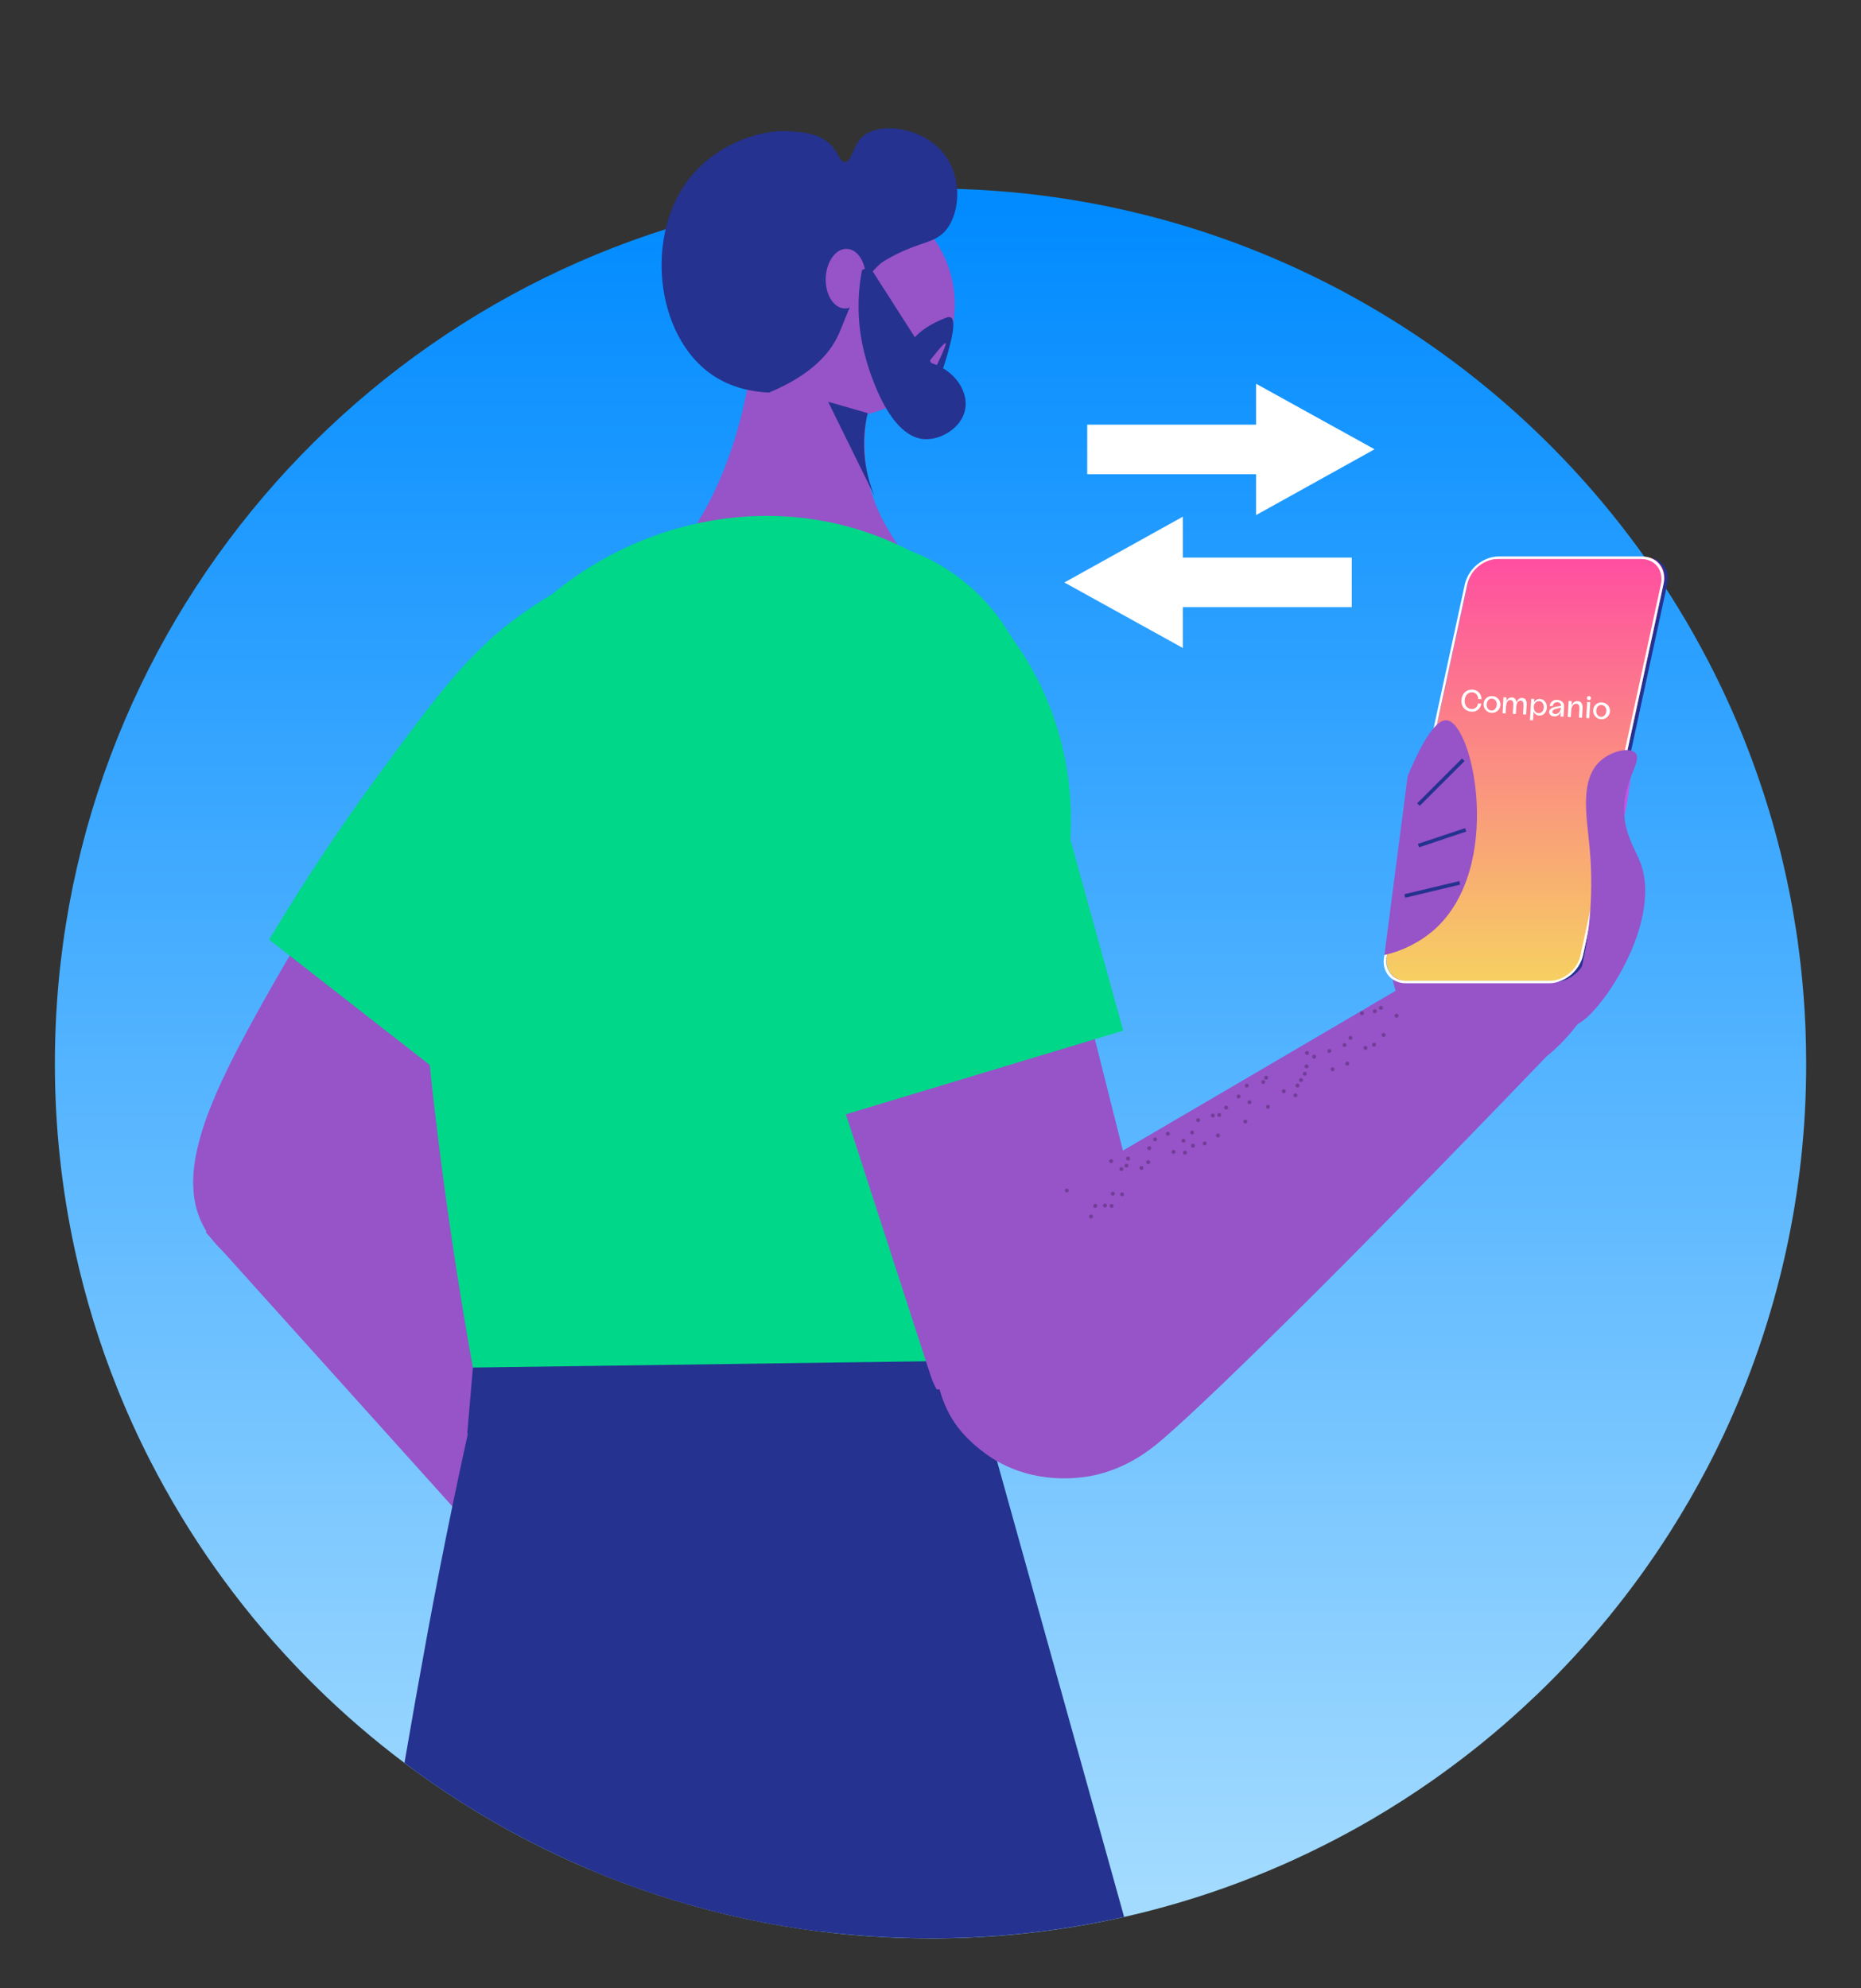 <?xml version="1.0" encoding="UTF-8"?>
<svg xmlns="http://www.w3.org/2000/svg" width="235" height="251" viewBox="0 0 235 251" fill="none">
  <rect x="0" y="0" width="235" height="251" fill="#333333" stroke="none"/>
  <path d="M6.931 134.253C6.925 142.191 7.774 150.106 9.462 157.863C10.759 163.818 12.552 169.655 14.824 175.311C16.072 178.422 17.454 181.458 18.971 184.42C23.789 193.836 29.93 202.515 37.208 210.194C38.494 211.557 39.832 212.886 41.18 214.18C44.785 217.621 48.619 220.813 52.657 223.735C55.106 225.509 57.63 227.185 60.23 228.762C61.581 229.582 62.951 230.371 64.337 231.131C66.209 232.16 68.117 233.135 70.061 234.054C81.284 239.392 93.333 242.787 105.693 244.093C106.321 244.159 106.953 244.221 107.582 244.276C108.212 244.331 108.882 244.386 109.533 244.433C112.167 244.621 114.825 244.715 117.509 244.717C117.831 244.717 118.156 244.717 118.478 244.717H118.542C133.934 244.595 149.128 241.249 163.145 234.895C164.456 234.3 165.756 233.679 167.042 233.032C169.109 232 171.141 230.901 173.136 229.737C175.827 228.169 178.443 226.492 180.986 224.705C181.308 224.481 181.63 224.252 181.94 224.023C185.546 221.436 188.993 218.635 192.263 215.634C192.904 215.043 193.536 214.442 194.171 213.847C200.521 207.743 206.12 200.904 210.848 193.475C212.551 190.803 214.141 188.057 215.618 185.238C216.324 183.889 217.002 182.522 217.653 181.137C224.54 166.469 228.1 150.462 228.078 134.26C228.078 131.216 227.956 128.206 227.711 125.23C227.552 123.281 227.344 121.348 227.086 119.432C227.05 119.135 227.01 118.842 226.967 118.549C226.907 118.124 226.845 117.705 226.778 117.286C226.619 116.287 226.452 115.294 226.275 114.307C226.223 114.007 226.168 113.712 226.11 113.416C226.094 113.318 226.072 113.216 226.053 113.118C226.034 113.021 226.013 112.904 225.989 112.794C225.749 111.574 225.488 110.361 225.206 109.154C225.135 108.841 225.059 108.529 224.985 108.217L224.877 107.776C224.846 107.65 224.815 107.524 224.78 107.397C224.353 105.677 223.884 103.974 223.372 102.287C222.968 100.954 222.541 99.634 222.089 98.327C220.928 94.943 219.607 91.638 218.125 88.412C217.363 86.74 216.559 85.091 215.711 83.466C197.303 48.011 160.228 23.796 117.5 23.796H116.834C110.752 23.829 104.683 24.361 98.688 25.388C46.582 34.311 6.931 79.656 6.931 134.253Z" fill="url(#paint0_linear_2073_515)"></path>
  <path d="M57.511 151.625C78.118 127.548 99.938 99.668 103.597 94.996C103.043 92.851 100.653 84.676 92.556 79.386C81.293 72.031 68.916 76.766 67.719 77.242C50.493 97.519 39.367 115.322 32.319 128.115C26.043 139.495 21.979 148.744 25.998 155.352C28.86 160.053 35.159 162.371 40.402 162.183C48.562 161.89 54.324 155.352 57.511 151.625Z" fill="#9753C8"></path>
  <path d="M33.986 118.627C39.25 109.823 44.111 102.835 47.739 97.898C55.35 87.531 59.291 82.253 65.828 77.557C71.773 73.326 78.503 70.323 85.625 68.724L60.24 139.109L33.986 118.627Z" fill="#00D788"></path>
  <path d="M97.384 43.215C93.992 45.057 95.17 49.698 91.55 58.941C87.826 68.457 84.067 69.965 85.134 72.925C87.702 80.061 112.634 79.932 114.884 73.508C116.005 70.306 110.755 67.649 109.438 59.522C108.623 54.473 109.775 50.087 110.8 47.285C103.196 41.966 99.423 42.107 97.384 43.215Z" fill="#9753C8"></path>
  <path d="M84.477 220.573L25.998 155.59C26.134 154.849 28.421 143.655 39.069 139.388C46.873 136.264 55.98 138.149 62.205 144.191L95.68 203.103C91.948 208.926 88.214 214.75 84.477 220.573Z" fill="#9753C8"></path>
  <path d="M112.928 228.024C112.816 228.448 111.974 229.317 110.321 231.057C109.228 232.198 108.21 233.166 107.935 233.404C105.481 235.527 98.142 235.146 92.339 231.817C87.447 229.012 78.982 221.44 81.506 213.098C83.996 204.866 95.695 200.809 99.65 203.742C102.786 206.067 98.958 211.254 102.819 217.545C106.409 223.406 113.648 225.317 112.928 228.024Z" fill="#C355E5"></path>
  <path d="M110.688 230.082C106.757 227.719 102.935 225.189 99.222 222.493C98.366 221.874 97.314 223.142 98.178 223.766C102.007 226.542 105.948 229.147 110.001 231.579C110.91 232.127 111.587 230.626 110.685 230.082H110.688Z" fill="#C355E5"></path>
  <path d="M115.98 214.204C116.935 217.447 116.508 218.514 115.98 218.917C114.444 220.108 110.843 216.472 105.161 214.206C103.562 213.542 102.074 212.638 100.749 211.524C100.406 211.232 100.087 210.913 99.795 210.57C97.98 208.452 97.927 206.758 97.925 206.379C97.925 206.351 97.925 206.308 97.925 206.251C97.929 205.322 98.218 204.418 98.752 203.658C99.28 203.084 102.845 204.728 115.98 214.204Z" fill="#C355E5"></path>
  <path d="M55.682 97.733C55.128 100.383 54.434 104.167 53.938 108.741C52.905 118.272 53.263 126.373 54.964 140.758C56.073 150.162 57.702 161.799 60.161 175.137L120.897 176.145C118.481 147.258 116.066 118.368 113.651 89.477L55.682 97.733Z" fill="#00D788"></path>
  <path d="M58.57 89.013C48.314 109.399 56.185 133.359 76.101 142.533C80.515 144.562 85.27 145.75 90.121 146.035C97.7 146.452 105.249 144.805 111.964 141.27C120.067 137.05 126.634 130.389 130.735 122.232C140.992 101.846 133.149 77.878 113.221 68.705C93.293 59.532 68.819 68.622 58.57 89.013Z" fill="#00D788"></path>
  <path d="M108.617 52.463C116.389 51.188 121.656 43.861 120.38 36.097C119.104 28.333 111.77 23.072 103.998 24.347C96.226 25.621 90.959 32.948 92.235 40.712C93.51 48.476 100.845 53.737 108.617 52.463Z" fill="#9753C8"></path>
  <path d="M87.135 22.419C81.377 29.617 82.746 42.248 89.773 47.218C92.382 49.062 95.244 49.481 97.105 49.562C102.741 47.215 104.954 44.347 105.93 42.14C106.905 39.934 107.917 36.334 110.998 33.446C111.27 33.197 111.57 32.98 111.893 32.8C115.537 30.694 117.324 30.818 118.81 29.672C120.997 28.004 121.65 23.477 119.778 20.272C117.35 16.095 111.272 15.268 109.028 17.155C107.678 18.275 107.571 20.491 106.681 20.467C106.078 20.448 105.884 19.426 105.119 18.514C103.688 16.824 101.303 16.669 99.633 16.562C95.972 16.324 90.519 18.189 87.135 22.419Z" fill="#25328F"></path>
  <path d="M104.27 35.076C104.186 37.156 105.248 38.888 106.643 38.943C108.038 38.998 109.236 37.361 109.319 35.283C109.403 33.205 108.344 31.471 106.948 31.416C105.553 31.361 104.356 32.998 104.27 35.076Z" fill="#9753C8"></path>
  <path d="M52.657 223.735C55.106 225.509 57.63 227.185 60.23 228.762C61.581 229.582 62.951 230.371 64.337 231.131C66.209 232.16 68.117 233.135 70.061 234.054C80.62 239.073 91.914 242.373 103.516 243.83C104.174 240.716 104.831 237.601 105.486 234.488C105.842 232.806 106.196 231.124 106.547 229.444C106.669 228.874 106.786 228.305 106.907 227.735C107.252 226.106 107.597 224.474 107.94 222.841C108.406 220.638 108.87 218.434 109.333 216.229C109.748 214.276 110.161 212.321 110.571 210.366C112.638 200.517 114.712 190.669 116.794 180.82C117.128 179.243 117.46 177.665 117.791 176.086C117.841 175.847 117.889 175.628 117.936 175.402C117.967 175.247 118.001 175.097 118.034 174.942C118.034 174.897 118.051 174.852 118.063 174.804H117.965L79.299 174.27L60.662 174.013C60.578 174.377 60.492 174.749 60.404 175.13C60.03 176.758 59.622 178.564 59.188 180.527L59.087 180.966C59.047 181.156 59.004 181.349 58.961 181.545C58.386 184.165 57.768 187.044 57.12 190.167C56.135 194.933 55.085 200.23 54.019 205.989C52.944 211.844 51.963 217.365 51.076 222.553C51.602 222.953 52.129 223.347 52.657 223.735Z" fill="#25328F"></path>
  <path d="M59.719 172.65L59.004 180.975L125.292 180.808C124.96 177.79 124.627 174.772 124.293 171.754L59.719 172.65Z" fill="#25328F"></path>
  <path d="M146.167 162.588C140.252 139.109 134.335 115.63 128.417 92.153C116.281 88.741 103.379 89.226 91.535 93.54C100.206 120.28 108.877 147.022 117.548 173.767C119.682 180.358 132.007 188.197 139.121 185.204C144.622 182.903 147.288 173.698 146.167 162.588Z" fill="#9753C8"></path>
  <path d="M141.838 130.114C137.386 114.04 132.939 97.967 128.498 81.893C122.883 70.44 109.781 65.367 99.187 69.503C90.466 72.913 84.637 82.098 85.002 92.289C89.931 109.127 94.861 125.964 99.79 142.802L141.838 130.114Z" fill="#00D788"></path>
  <path d="M108.856 34.084C108.185 37.558 108.284 41.137 109.147 44.568C109.405 45.571 111.866 55.145 116.732 55.445C118.826 55.574 121.462 53.992 121.884 51.657C122.289 49.412 120.591 46.779 117.607 45.831L109.829 33.679L108.856 34.084Z" fill="#25328F"></path>
  <path d="M114.69 44.721C114.488 41.935 119.203 40.213 119.497 40.108C119.583 40.064 119.677 40.038 119.774 40.031C119.871 40.025 119.968 40.038 120.059 40.07C120.899 40.518 119.952 43.927 118.948 46.925L118.232 46.26C119.346 43.93 119.499 43.363 119.408 43.313C119.215 43.203 117.638 45.245 117.371 45.593C116.692 46.472 116.501 46.803 116.15 46.808C115.516 46.818 114.769 45.748 114.69 44.721Z" fill="#25328F"></path>
  <path d="M104.577 50.725L109.569 52.155C109.304 53.259 109.152 54.387 109.116 55.522C109.045 57.939 109.487 60.344 110.411 62.579C108.467 58.629 106.522 54.677 104.577 50.725Z" fill="#25328F"></path>
  <path d="M72.053 220.108C72.689 225.531 73.501 230.84 74.489 236.034C84.434 240.235 94.946 242.947 105.684 244.083C106.311 244.15 106.943 244.212 107.573 244.267C108.203 244.321 108.873 244.376 109.524 244.424C112.157 244.611 114.816 244.706 117.5 244.707C117.822 244.707 118.147 244.707 118.469 244.707H118.542C126.418 244.639 134.264 243.732 141.948 242.003C136.6 222.822 131.252 203.644 125.903 184.468L125.323 182.39C125.176 181.864 125.03 181.337 124.882 180.811C124.388 179.033 123.892 177.256 123.396 175.481L120.837 175.447L118.65 175.419H118.275H117.937L79.664 174.921L71.388 174.813L71.345 175.323C71.2 177.079 71.064 178.955 70.949 180.946C70.472 189.096 70.435 197.265 70.839 205.419C71.078 210.07 71.46 214.978 72.053 220.108Z" fill="#25328F"></path>
  <path d="M199.492 128.98C173.365 156.321 153.492 175.995 146.668 181.821C145.325 182.967 142.229 185.505 137.679 186.348C136.343 186.586 130.762 187.482 125.407 184.175C125.214 184.056 122.702 182.495 120.932 180.163C116.825 174.754 117.171 165.838 121.231 157.272C133.648 150.029 146.057 142.776 158.458 135.513C165.402 131.445 172.344 127.373 179.285 123.297L199.492 128.98Z" fill="#9753C8"></path>
  <path d="M197.694 104.343C198.082 104.438 198.915 105.224 200.577 106.799C201.67 107.834 202.6 108.801 202.831 109.065C204.883 111.405 204.904 118.639 202.173 124.467C199.876 129.38 193.436 137.975 185.723 135.792C178.121 133.648 173.849 122.27 176.313 118.277C178.269 115.105 183.17 118.689 188.687 114.665C193.82 110.921 195.192 103.731 197.694 104.343Z" fill="#9753C8"></path>
  <path d="M201.992 109.921C200.918 109.775 200.534 106.797 200.258 104.643C199.943 102.203 199.406 98.029 201.841 95.827C202.848 94.917 204.529 94.186 205.388 94.772C206.068 95.236 206.037 96.389 205.992 97.109C205.739 101.264 203.895 110.176 201.992 109.921Z" fill="#C355E5"></path>
  <path d="M134.714 150.548C134.852 150.548 134.964 150.436 134.964 150.298C134.964 150.16 134.852 150.048 134.714 150.048C134.576 150.048 134.463 150.16 134.463 150.298C134.463 150.436 134.576 150.548 134.714 150.548Z" fill="#713E96"></path>
  <path d="M137.764 153.831C137.902 153.831 138.015 153.719 138.015 153.581C138.015 153.443 137.902 153.331 137.764 153.331C137.626 153.331 137.514 153.443 137.514 153.581C137.514 153.719 137.626 153.831 137.764 153.831Z" fill="#713E96"></path>
  <path d="M138.301 152.488C138.439 152.488 138.551 152.376 138.551 152.237C138.551 152.099 138.439 151.987 138.301 151.987C138.162 151.987 138.05 152.099 138.05 152.237C138.05 152.376 138.162 152.488 138.301 152.488Z" fill="#713E96"></path>
  <path d="M139.524 152.445C139.663 152.445 139.775 152.333 139.775 152.195C139.775 152.056 139.663 151.944 139.524 151.944C139.386 151.944 139.274 152.056 139.274 152.195C139.274 152.333 139.386 152.445 139.524 152.445Z" fill="#713E96"></path>
  <path d="M140.369 152.495C140.507 152.495 140.62 152.383 140.62 152.245C140.62 152.106 140.507 151.994 140.369 151.994C140.231 151.994 140.119 152.106 140.119 152.245C140.119 152.383 140.231 152.495 140.369 152.495Z" fill="#713E96"></path>
  <path d="M140.519 150.955C140.657 150.955 140.769 150.843 140.769 150.705C140.769 150.567 140.657 150.455 140.519 150.455C140.381 150.455 140.269 150.567 140.269 150.705C140.269 150.843 140.381 150.955 140.519 150.955Z" fill="#713E96"></path>
  <path d="M141.69 151.034C141.829 151.034 141.941 150.922 141.941 150.784C141.941 150.646 141.829 150.534 141.69 150.534C141.552 150.534 141.44 150.646 141.44 150.784C141.44 150.922 141.552 151.034 141.69 151.034Z" fill="#713E96"></path>
  <path d="M140.319 146.841C140.457 146.841 140.569 146.729 140.569 146.59C140.569 146.452 140.457 146.34 140.319 146.34C140.18 146.34 140.068 146.452 140.068 146.59C140.068 146.729 140.18 146.841 140.319 146.841Z" fill="#713E96"></path>
  <path d="M141.604 147.846C141.743 147.846 141.855 147.734 141.855 147.596C141.855 147.458 141.743 147.346 141.604 147.346C141.466 147.346 141.354 147.458 141.354 147.596C141.354 147.734 141.466 147.846 141.604 147.846Z" fill="#713E96"></path>
  <path d="M142.241 147.415C142.379 147.415 142.492 147.303 142.492 147.165C142.492 147.026 142.379 146.914 142.241 146.914C142.103 146.914 141.991 147.026 141.991 147.165C141.991 147.303 142.103 147.415 142.241 147.415Z" fill="#713E96"></path>
  <path d="M142.454 146.514C142.592 146.514 142.704 146.402 142.704 146.264C142.704 146.126 142.592 146.014 142.454 146.014C142.315 146.014 142.203 146.126 142.203 146.264C142.203 146.402 142.315 146.514 142.454 146.514Z" fill="#713E96"></path>
  <path d="M144.138 147.698C144.276 147.698 144.388 147.586 144.388 147.448C144.388 147.31 144.276 147.198 144.138 147.198C143.999 147.198 143.887 147.31 143.887 147.448C143.887 147.586 143.999 147.698 144.138 147.698Z" fill="#713E96"></path>
  <path d="M144.991 146.974C145.129 146.974 145.242 146.862 145.242 146.724C145.242 146.586 145.129 146.474 144.991 146.474C144.853 146.474 144.741 146.586 144.741 146.724C144.741 146.862 144.853 146.974 144.991 146.974Z" fill="#713E96"></path>
  <path d="M145.371 144.939C145.373 144.989 145.36 145.039 145.334 145.081C145.308 145.124 145.27 145.158 145.225 145.179C145.179 145.199 145.128 145.206 145.079 145.198C145.03 145.19 144.984 145.167 144.948 145.132C144.912 145.098 144.887 145.053 144.876 145.004C144.865 144.956 144.869 144.905 144.888 144.858C144.907 144.812 144.939 144.772 144.98 144.744C145.021 144.716 145.07 144.701 145.12 144.701C145.153 144.699 145.185 144.704 145.215 144.716C145.246 144.727 145.273 144.744 145.297 144.766C145.32 144.789 145.339 144.815 145.351 144.845C145.364 144.875 145.371 144.907 145.371 144.939Z" fill="#713E96"></path>
  <path d="M145.855 144.093C145.993 144.093 146.105 143.981 146.105 143.843C146.105 143.705 145.993 143.593 145.855 143.593C145.717 143.593 145.604 143.705 145.604 143.843C145.604 143.981 145.717 144.093 145.855 144.093Z" fill="#713E96"></path>
  <path d="M148.19 145.673C148.328 145.673 148.44 145.561 148.44 145.423C148.44 145.285 148.328 145.173 148.19 145.173C148.052 145.173 147.939 145.285 147.939 145.423C147.939 145.561 148.052 145.673 148.19 145.673Z" fill="#713E96"></path>
  <path d="M147.474 143.381C147.612 143.381 147.725 143.269 147.725 143.131C147.725 142.993 147.612 142.881 147.474 142.881C147.336 142.881 147.224 142.993 147.224 143.131C147.224 143.269 147.336 143.381 147.474 143.381Z" fill="#713E96"></path>
  <path d="M149.633 145.771C149.771 145.771 149.883 145.659 149.883 145.521C149.883 145.382 149.771 145.27 149.633 145.27C149.494 145.27 149.382 145.382 149.382 145.521C149.382 145.659 149.494 145.771 149.633 145.771Z" fill="#713E96"></path>
  <path d="M149.447 144.267C149.585 144.267 149.697 144.155 149.697 144.017C149.697 143.879 149.585 143.767 149.447 143.767C149.308 143.767 149.196 143.879 149.196 144.017C149.196 144.155 149.308 144.267 149.447 144.267Z" fill="#713E96"></path>
  <path d="M150.635 144.896C150.773 144.896 150.885 144.784 150.885 144.646C150.885 144.508 150.773 144.396 150.635 144.396C150.496 144.396 150.384 144.508 150.384 144.646C150.384 144.784 150.496 144.896 150.635 144.896Z" fill="#713E96"></path>
  <path d="M150.539 143.226C150.677 143.226 150.789 143.114 150.789 142.976C150.789 142.838 150.677 142.726 150.539 142.726C150.401 142.726 150.289 142.838 150.289 142.976C150.289 143.114 150.401 143.226 150.539 143.226Z" fill="#713E96"></path>
  <path d="M152.123 144.61C152.261 144.61 152.373 144.498 152.373 144.36C152.373 144.222 152.261 144.11 152.123 144.11C151.985 144.11 151.873 144.222 151.873 144.36C151.873 144.498 151.985 144.61 152.123 144.61Z" fill="#713E96"></path>
  <path d="M151.3 141.661C151.439 141.661 151.551 141.549 151.551 141.41C151.551 141.272 151.439 141.16 151.3 141.16C151.162 141.16 151.05 141.272 151.05 141.41C151.05 141.549 151.162 141.661 151.3 141.661Z" fill="#713E96"></path>
  <path d="M153.805 143.6C153.943 143.6 154.055 143.488 154.055 143.35C154.055 143.212 153.943 143.1 153.805 143.1C153.666 143.1 153.554 143.212 153.554 143.35C153.554 143.488 153.666 143.6 153.805 143.6Z" fill="#713E96"></path>
  <path d="M153.146 141.077C153.284 141.077 153.396 140.965 153.396 140.827C153.396 140.688 153.284 140.576 153.146 140.576C153.008 140.576 152.896 140.688 152.896 140.827C152.896 140.965 153.008 141.077 153.146 141.077Z" fill="#713E96"></path>
  <path d="M153.955 141.013C154.093 141.013 154.205 140.901 154.205 140.762C154.205 140.624 154.093 140.512 153.955 140.512C153.816 140.512 153.704 140.624 153.704 140.762C153.704 140.901 153.816 141.013 153.955 141.013Z" fill="#713E96"></path>
  <path d="M154.835 140.081C154.973 140.081 155.085 139.969 155.085 139.831C155.085 139.693 154.973 139.581 154.835 139.581C154.697 139.581 154.584 139.693 154.584 139.831C154.584 139.969 154.697 140.081 154.835 140.081Z" fill="#713E96"></path>
  <path d="M157.256 141.837C157.394 141.837 157.506 141.725 157.506 141.587C157.506 141.449 157.394 141.337 157.256 141.337C157.117 141.337 157.005 141.449 157.005 141.587C157.005 141.725 157.117 141.837 157.256 141.837Z" fill="#713E96"></path>
  <path d="M156.409 138.682C156.547 138.682 156.66 138.57 156.66 138.432C156.66 138.294 156.547 138.182 156.409 138.182C156.271 138.182 156.159 138.294 156.159 138.432C156.159 138.57 156.271 138.682 156.409 138.682Z" fill="#713E96"></path>
  <path d="M157.781 139.397C157.919 139.397 158.031 139.285 158.031 139.147C158.031 139.009 157.919 138.897 157.781 138.897C157.642 138.897 157.53 139.009 157.53 139.147C157.53 139.285 157.642 139.397 157.781 139.397Z" fill="#713E96"></path>
  <path d="M157.437 137.31C157.575 137.31 157.687 137.198 157.687 137.06C157.687 136.921 157.575 136.809 157.437 136.809C157.299 136.809 157.187 136.921 157.187 137.06C157.187 137.198 157.299 137.31 157.437 137.31Z" fill="#713E96"></path>
  <path d="M160.108 139.981C160.247 139.981 160.359 139.869 160.359 139.731C160.359 139.592 160.247 139.48 160.108 139.48C159.97 139.48 159.858 139.592 159.858 139.731C159.858 139.869 159.97 139.981 160.108 139.981Z" fill="#713E96"></path>
  <path d="M159.524 136.845C159.662 136.845 159.774 136.733 159.774 136.595C159.774 136.457 159.662 136.345 159.524 136.345C159.386 136.345 159.273 136.457 159.273 136.595C159.273 136.733 159.386 136.845 159.524 136.845Z" fill="#713E96"></path>
  <path d="M159.877 136.307C160.015 136.307 160.127 136.195 160.127 136.057C160.127 135.918 160.015 135.806 159.877 135.806C159.739 135.806 159.626 135.918 159.626 136.057C159.626 136.195 159.739 136.307 159.877 136.307Z" fill="#713E96"></path>
  <path d="M162.107 138.015C162.246 138.015 162.358 137.903 162.358 137.765C162.358 137.627 162.246 137.515 162.107 137.515C161.969 137.515 161.857 137.627 161.857 137.765C161.857 137.903 161.969 138.015 162.107 138.015Z" fill="#713E96"></path>
  <path d="M163.586 138.527C163.724 138.527 163.836 138.415 163.836 138.277C163.836 138.139 163.724 138.027 163.586 138.027C163.448 138.027 163.335 138.139 163.335 138.277C163.335 138.415 163.448 138.527 163.586 138.527Z" fill="#713E96"></path>
  <path d="M163.844 137.303C163.982 137.303 164.094 137.191 164.094 137.052C164.094 136.914 163.982 136.802 163.844 136.802C163.705 136.802 163.593 136.914 163.593 137.052C163.593 137.191 163.705 137.303 163.844 137.303Z" fill="#713E96"></path>
  <path d="M164.287 136.609C164.425 136.609 164.538 136.497 164.538 136.359C164.538 136.221 164.425 136.109 164.287 136.109C164.149 136.109 164.037 136.221 164.037 136.359C164.037 136.497 164.149 136.609 164.287 136.609Z" fill="#713E96"></path>
  <path d="M164.762 135.816C164.9 135.816 165.012 135.704 165.012 135.566C165.012 135.428 164.9 135.315 164.762 135.315C164.623 135.315 164.511 135.428 164.511 135.566C164.511 135.704 164.623 135.816 164.762 135.816Z" fill="#713E96"></path>
  <path d="M164.981 134.877C165.12 134.877 165.232 134.765 165.232 134.627C165.232 134.489 165.12 134.377 164.981 134.377C164.843 134.377 164.731 134.489 164.731 134.627C164.731 134.765 164.843 134.877 164.981 134.877Z" fill="#713E96"></path>
  <path d="M165.041 133.19C165.179 133.19 165.291 133.078 165.291 132.94C165.291 132.802 165.179 132.69 165.041 132.69C164.903 132.69 164.791 132.802 164.791 132.94C164.791 133.078 164.903 133.19 165.041 133.19Z" fill="#713E96"></path>
  <path d="M165.94 133.655C166.079 133.655 166.191 133.543 166.191 133.405C166.191 133.266 166.079 133.154 165.94 133.154C165.802 133.154 165.69 133.266 165.69 133.405C165.69 133.543 165.802 133.655 165.94 133.655Z" fill="#713E96"></path>
  <path d="M168.273 135.244C168.411 135.244 168.523 135.132 168.523 134.994C168.523 134.856 168.411 134.744 168.273 134.744C168.135 134.744 168.022 134.856 168.022 134.994C168.022 135.132 168.135 135.244 168.273 135.244Z" fill="#713E96"></path>
  <path d="M167.865 132.933C168.003 132.933 168.116 132.821 168.116 132.683C168.116 132.544 168.003 132.432 167.865 132.432C167.727 132.432 167.615 132.544 167.615 132.683C167.615 132.821 167.727 132.933 167.865 132.933Z" fill="#713E96"></path>
  <path d="M170.131 134.522C170.269 134.522 170.381 134.41 170.381 134.272C170.381 134.134 170.269 134.022 170.131 134.022C169.992 134.022 169.88 134.134 169.88 134.272C169.88 134.41 169.992 134.522 170.131 134.522Z" fill="#713E96"></path>
  <path d="M169.773 132.182C169.911 132.182 170.023 132.07 170.023 131.932C170.023 131.794 169.911 131.682 169.773 131.682C169.635 131.682 169.522 131.794 169.522 131.932C169.522 132.07 169.635 132.182 169.773 132.182Z" fill="#713E96"></path>
  <path d="M170.537 131.282C170.675 131.282 170.787 131.17 170.787 131.031C170.787 130.893 170.675 130.781 170.537 130.781C170.398 130.781 170.286 130.893 170.286 131.031C170.286 131.17 170.398 131.282 170.537 131.282Z" fill="#713E96"></path>
  <path d="M172.421 132.549C172.559 132.549 172.671 132.437 172.671 132.299C172.671 132.161 172.559 132.049 172.421 132.049C172.283 132.049 172.17 132.161 172.17 132.299C172.17 132.437 172.283 132.549 172.421 132.549Z" fill="#713E96"></path>
  <path d="M173.508 132.137C173.647 132.137 173.759 132.025 173.759 131.887C173.759 131.749 173.647 131.637 173.508 131.637C173.37 131.637 173.258 131.749 173.258 131.887C173.258 132.025 173.37 132.137 173.508 132.137Z" fill="#713E96"></path>
  <path d="M171.984 128.17C172.123 128.17 172.235 128.058 172.235 127.92C172.235 127.781 172.123 127.669 171.984 127.669C171.846 127.669 171.734 127.781 171.734 127.92C171.734 128.058 171.846 128.17 171.984 128.17Z" fill="#713E96"></path>
  <path d="M174.718 130.912C174.856 130.912 174.968 130.8 174.968 130.662C174.968 130.524 174.856 130.412 174.718 130.412C174.579 130.412 174.467 130.524 174.467 130.662C174.467 130.8 174.579 130.912 174.718 130.912Z" fill="#713E96"></path>
  <path d="M173.606 127.915C173.744 127.915 173.856 127.803 173.856 127.665C173.856 127.526 173.744 127.414 173.606 127.414C173.468 127.414 173.355 127.526 173.355 127.665C173.355 127.803 173.468 127.915 173.606 127.915Z" fill="#713E96"></path>
  <path d="M174.381 127.495C174.52 127.495 174.632 127.383 174.632 127.245C174.632 127.107 174.52 126.995 174.381 126.995C174.243 126.995 174.131 127.107 174.131 127.245C174.131 127.383 174.243 127.495 174.381 127.495Z" fill="#713E96"></path>
  <path d="M176.356 128.487C176.494 128.487 176.606 128.375 176.606 128.237C176.606 128.098 176.494 127.986 176.356 127.986C176.218 127.986 176.105 128.098 176.105 128.237C176.105 128.375 176.218 128.487 176.356 128.487Z" fill="#713E96"></path>
  <path d="M196.299 123.981H178.195C176.356 123.981 175.19 122.492 175.588 120.645L185.77 73.723C186.169 71.886 187.984 70.399 189.825 70.399H207.929C209.768 70.399 210.936 71.886 210.538 73.723L200.353 120.655C199.95 122.492 198.138 123.981 196.299 123.981Z" fill="#253292"></path>
  <path d="M195.859 123.871H177.755C175.916 123.871 174.75 122.382 175.148 120.536L185.331 73.613C185.729 71.776 187.544 70.289 189.385 70.289H207.489C209.328 70.289 210.496 71.776 210.098 73.613L199.913 120.545C199.51 122.382 197.698 123.871 195.859 123.871Z" fill="url(#paint1_linear_2073_515)"></path>
  <path d="M210.044 72.284C209.928 71.789 209.668 71.339 209.298 70.99C209.243 70.94 209.188 70.892 209.131 70.847C209.07 70.797 209.006 70.751 208.94 70.709C208.775 70.6 208.598 70.512 208.413 70.444C208.063 70.316 207.693 70.251 207.32 70.254H189.215C188.988 70.255 188.762 70.276 188.54 70.318C187.684 70.493 186.896 70.907 186.265 71.511C185.635 72.115 185.189 72.885 184.979 73.732L181.034 91.927L178.978 101.398V101.422L174.832 120.524L174.806 120.65C174.527 121.93 174.98 123.047 175.879 123.652C176.37 123.972 176.946 124.138 177.532 124.129H195.636C196.034 124.127 196.43 124.063 196.809 123.938C197.557 123.696 198.231 123.267 198.768 122.693C199.305 122.118 199.686 121.417 199.876 120.655L200.578 117.419L202.207 109.914L202.474 108.675L205.479 94.831L205.505 94.703L210.056 73.735C210.163 73.257 210.159 72.76 210.044 72.284ZM209.741 73.732L208.585 79.065L208.563 79.167L208.43 79.777L208.406 79.882L208.193 80.859L208.165 80.995L207.879 82.315L207.845 82.47L207.449 84.293L206.369 89.268L205.198 94.662V94.707L202.214 108.412L201.892 109.897L200.83 114.829L199.566 120.652C199.187 122.401 197.453 123.824 195.702 123.824H177.599C177.446 123.824 177.293 123.813 177.141 123.79C176.634 123.72 176.161 123.496 175.786 123.147C175.465 122.826 175.234 122.427 175.116 121.989C174.998 121.552 174.997 121.091 175.114 120.652L175.147 120.488L179.233 101.665L179.376 100.998L181.437 91.502L181.914 89.263L182.992 84.288L183.979 79.744L184.001 79.641L184.156 78.927L184.177 78.824L185.284 73.721C185.483 72.928 185.909 72.211 186.51 71.656C187.11 71.101 187.86 70.733 188.666 70.597H188.733C188.867 70.58 189.001 70.571 189.136 70.571H207.242C207.746 70.563 208.242 70.698 208.673 70.959C208.74 71 208.804 71.044 208.866 71.092C208.923 71.138 208.981 71.185 209.033 71.235L209.052 71.252C209.166 71.359 209.267 71.478 209.355 71.607C209.433 71.717 209.501 71.833 209.558 71.955C209.576 71.993 209.593 72.032 209.608 72.072C209.671 72.225 209.718 72.385 209.749 72.548C209.826 72.939 209.823 73.342 209.741 73.732Z" fill="white"></path>
  <path d="M185.93 87.064C186.086 87.066 186.24 87.099 186.382 87.162C186.525 87.225 186.653 87.315 186.759 87.429C186.866 87.542 186.948 87.676 187.002 87.822C187.055 87.968 187.079 88.124 187.071 88.279L186.665 88.255C186.644 87.778 186.376 87.43 185.909 87.402C185.394 87.373 184.991 87.783 184.955 88.415C184.919 89.046 185.277 89.484 185.794 89.515C185.897 89.525 186 89.514 186.098 89.483C186.197 89.452 186.288 89.401 186.366 89.335C186.444 89.268 186.509 89.187 186.555 89.095C186.602 89.003 186.629 88.903 186.636 88.801L187.042 88.822C187.029 88.973 186.986 89.121 186.914 89.255C186.843 89.389 186.745 89.507 186.627 89.603C186.508 89.698 186.372 89.769 186.226 89.81C186.079 89.852 185.926 89.863 185.775 89.844C185.014 89.801 184.499 89.203 184.547 88.386C184.595 87.569 185.177 87.021 185.93 87.064Z" fill="white"></path>
  <path d="M188.427 87.883C188.639 87.887 188.845 87.954 189.019 88.076C189.192 88.198 189.325 88.368 189.401 88.566C189.476 88.764 189.49 88.98 189.442 89.186C189.393 89.392 189.284 89.579 189.128 89.723C188.972 89.866 188.777 89.96 188.568 89.992C188.358 90.023 188.144 89.992 187.952 89.901C187.761 89.81 187.601 89.664 187.494 89.481C187.386 89.299 187.336 89.088 187.349 88.877C187.351 88.74 187.381 88.604 187.436 88.479C187.492 88.354 187.573 88.241 187.674 88.148C187.775 88.055 187.894 87.984 188.023 87.938C188.153 87.892 188.29 87.874 188.427 87.883ZM188.411 88.195C188.036 88.174 187.76 88.479 187.736 88.91C187.712 89.341 187.95 89.682 188.322 89.704C188.694 89.725 188.976 89.413 189 88.989C189.017 88.897 189.014 88.802 188.993 88.711C188.971 88.62 188.931 88.534 188.874 88.46C188.818 88.385 188.746 88.323 188.664 88.278C188.582 88.232 188.492 88.204 188.399 88.195H188.411Z" fill="white"></path>
  <path d="M192.778 89.017L192.709 90.209L192.322 90.185L192.382 89.165C192.382 88.927 192.425 88.45 192.017 88.45C191.609 88.45 191.49 88.874 191.466 89.268L191.416 90.142L191.03 90.121L191.089 89.098C191.104 88.86 191.135 88.398 190.724 88.384C190.314 88.369 190.197 88.81 190.176 89.203L190.123 90.078L189.739 90.056L189.856 88.033L190.24 88.055L190.212 88.567C190.255 88.413 190.35 88.278 190.479 88.184C190.609 88.09 190.767 88.042 190.927 88.048C191.318 88.069 191.461 88.372 191.488 88.703C191.609 88.343 191.848 88.1 192.217 88.121C192.721 88.131 192.802 88.608 192.778 89.017Z" fill="white"></path>
  <path d="M195.33 89.351C195.294 89.956 194.884 90.371 194.347 90.34C194.194 90.33 194.048 90.276 193.924 90.186C193.801 90.095 193.706 89.971 193.651 89.828L193.587 90.943L193.2 90.919L193.358 88.222L193.744 88.245L193.718 88.689C193.78 88.552 193.881 88.436 194.008 88.356C194.135 88.276 194.283 88.235 194.433 88.238C194.996 88.264 195.366 88.734 195.33 89.351ZM194.944 89.327C194.97 88.874 194.727 88.534 194.369 88.512C194.276 88.512 194.184 88.53 194.099 88.566C194.013 88.603 193.936 88.656 193.872 88.722C193.808 88.789 193.758 88.869 193.725 88.955C193.692 89.042 193.678 89.135 193.682 89.227C193.656 89.68 193.906 90.016 194.281 90.037C194.655 90.059 194.92 89.768 194.944 89.337V89.327Z" fill="white"></path>
  <path d="M197.51 89.198L197.436 90.48L197.05 90.459L197.085 89.854C197.032 90.03 196.922 90.184 196.772 90.292C196.623 90.4 196.442 90.456 196.258 90.452C195.871 90.428 195.595 90.18 195.614 89.861C195.638 89.456 196.105 89.291 196.449 89.232L197.128 89.113V89.094C197.127 89.033 197.114 88.973 197.089 88.918C197.064 88.863 197.028 88.813 196.984 88.772C196.939 88.731 196.887 88.699 196.83 88.678C196.773 88.658 196.712 88.649 196.651 88.653C196.58 88.645 196.508 88.652 196.439 88.673C196.371 88.695 196.307 88.73 196.253 88.777C196.199 88.824 196.155 88.882 196.124 88.946C196.093 89.011 196.076 89.082 196.074 89.153L195.688 89.132C195.698 89.016 195.733 88.903 195.788 88.801C195.844 88.699 195.92 88.609 196.011 88.537C196.103 88.464 196.208 88.412 196.32 88.381C196.433 88.351 196.55 88.344 196.666 88.36C197.155 88.398 197.539 88.696 197.51 89.198ZM197.114 89.341L196.518 89.484C196.243 89.546 196.041 89.661 196.026 89.847C196.012 90.032 196.16 90.132 196.387 90.144C196.873 90.173 197.1 89.618 197.114 89.351V89.341Z" fill="white"></path>
  <path d="M199.838 89.425L199.769 90.616L199.383 90.592L199.442 89.573C199.466 89.148 199.407 88.858 199.037 88.846C198.612 88.82 198.424 89.322 198.405 89.658L198.355 90.533L197.968 90.511L198.085 88.488L198.472 88.51L198.445 89.113C198.576 88.741 198.841 88.491 199.211 88.512C199.638 88.531 199.876 88.824 199.838 89.425Z" fill="white"></path>
  <path d="M200.659 87.876C200.71 87.879 200.758 87.898 200.799 87.929C200.839 87.96 200.869 88.003 200.885 88.051C200.902 88.099 200.903 88.151 200.89 88.2C200.877 88.249 200.849 88.294 200.81 88.327C200.772 88.361 200.724 88.382 200.674 88.388C200.623 88.394 200.572 88.386 200.526 88.363C200.481 88.34 200.443 88.305 200.417 88.26C200.392 88.216 200.381 88.165 200.384 88.114C200.386 88.08 200.394 88.047 200.409 88.016C200.424 87.986 200.445 87.959 200.47 87.936C200.496 87.914 200.526 87.897 200.558 87.887C200.591 87.876 200.625 87.873 200.659 87.876ZM200.809 88.646L200.69 90.669L200.306 90.647L200.423 88.624L200.809 88.646Z" fill="white"></path>
  <path d="M202.261 88.684C202.474 88.688 202.68 88.755 202.853 88.877C203.026 88.998 203.159 89.169 203.235 89.367C203.31 89.565 203.324 89.781 203.276 89.988C203.227 90.194 203.117 90.381 202.961 90.524C202.805 90.668 202.61 90.761 202.4 90.793C202.19 90.824 201.976 90.792 201.785 90.701C201.593 90.609 201.434 90.463 201.327 90.28C201.22 90.097 201.17 89.886 201.183 89.675C201.185 89.538 201.215 89.403 201.271 89.277C201.326 89.152 201.407 89.04 201.508 88.947C201.609 88.854 201.728 88.783 201.858 88.738C201.987 88.692 202.125 88.674 202.261 88.684ZM202.245 88.994C201.87 88.972 201.594 89.277 201.57 89.708C201.546 90.14 201.784 90.478 202.159 90.499C202.533 90.521 202.81 90.209 202.834 89.785C202.851 89.693 202.848 89.599 202.826 89.508C202.805 89.418 202.764 89.332 202.708 89.258C202.652 89.184 202.581 89.122 202.499 89.076C202.418 89.031 202.328 89.003 202.235 88.994H202.245Z" fill="white"></path>
  <path d="M198.521 129.38C200.611 130.133 210.309 117.074 207.108 108.82C206.407 107.011 204.89 104.927 205.109 101.636C205.348 98.11 207.385 95.968 206.507 95.048C205.791 94.295 203.523 94.788 202.111 96.046C199.461 98.41 200.349 103.009 200.713 106.826C202.052 120.721 196.904 128.804 198.521 129.38Z" fill="#9753C8"></path>
  <path d="M182.741 90.943C181.787 90.8 180.263 92.015 177.761 97.955C176.782 105.494 175.801 113.033 174.818 120.571C177.134 120.044 179.284 118.956 181.081 117.405C189.911 109.587 186.073 91.445 182.741 90.943Z" fill="#9753C8"></path>
  <path d="M184.618 95.76L178.958 101.415L179.278 101.735L184.939 96.081L184.618 95.76Z" fill="#25328F"></path>
  <path d="M185.01 104.551L179.047 106.541L179.191 106.971L185.154 104.98L185.01 104.551Z" fill="#25328F"></path>
  <path d="M184.278 111.236L177.335 112.894L177.44 113.334L184.384 111.677L184.278 111.236Z" fill="#25328F"></path>
  <path d="M170.694 70.392H149.37V65.226L134.408 73.537L149.37 81.81V76.646H170.694V70.392Z" fill="white"></path>
  <path d="M173.575 56.72L158.613 48.447V53.611H137.29V59.863H158.613V65.028C163.601 62.261 168.588 59.492 173.575 56.72Z" fill="white"></path>
  <defs>
    <linearGradient id="paint0_linear_2073_515" x1="117.5" y1="25.881" x2="117.5" y2="239.403" gradientUnits="userSpaceOnUse">
      <stop stop-color="#018BFF"></stop>
      <stop offset="1" stop-color="#A3DBFF"></stop>
    </linearGradient>
    <linearGradient id="paint1_linear_2073_515" x1="192.623" y1="70.289" x2="192.623" y2="123.871" gradientUnits="userSpaceOnUse">
      <stop stop-color="#FF4EA1"></stop>
      <stop offset="1" stop-color="#F6D061"></stop>
    </linearGradient>
  </defs>
</svg>

